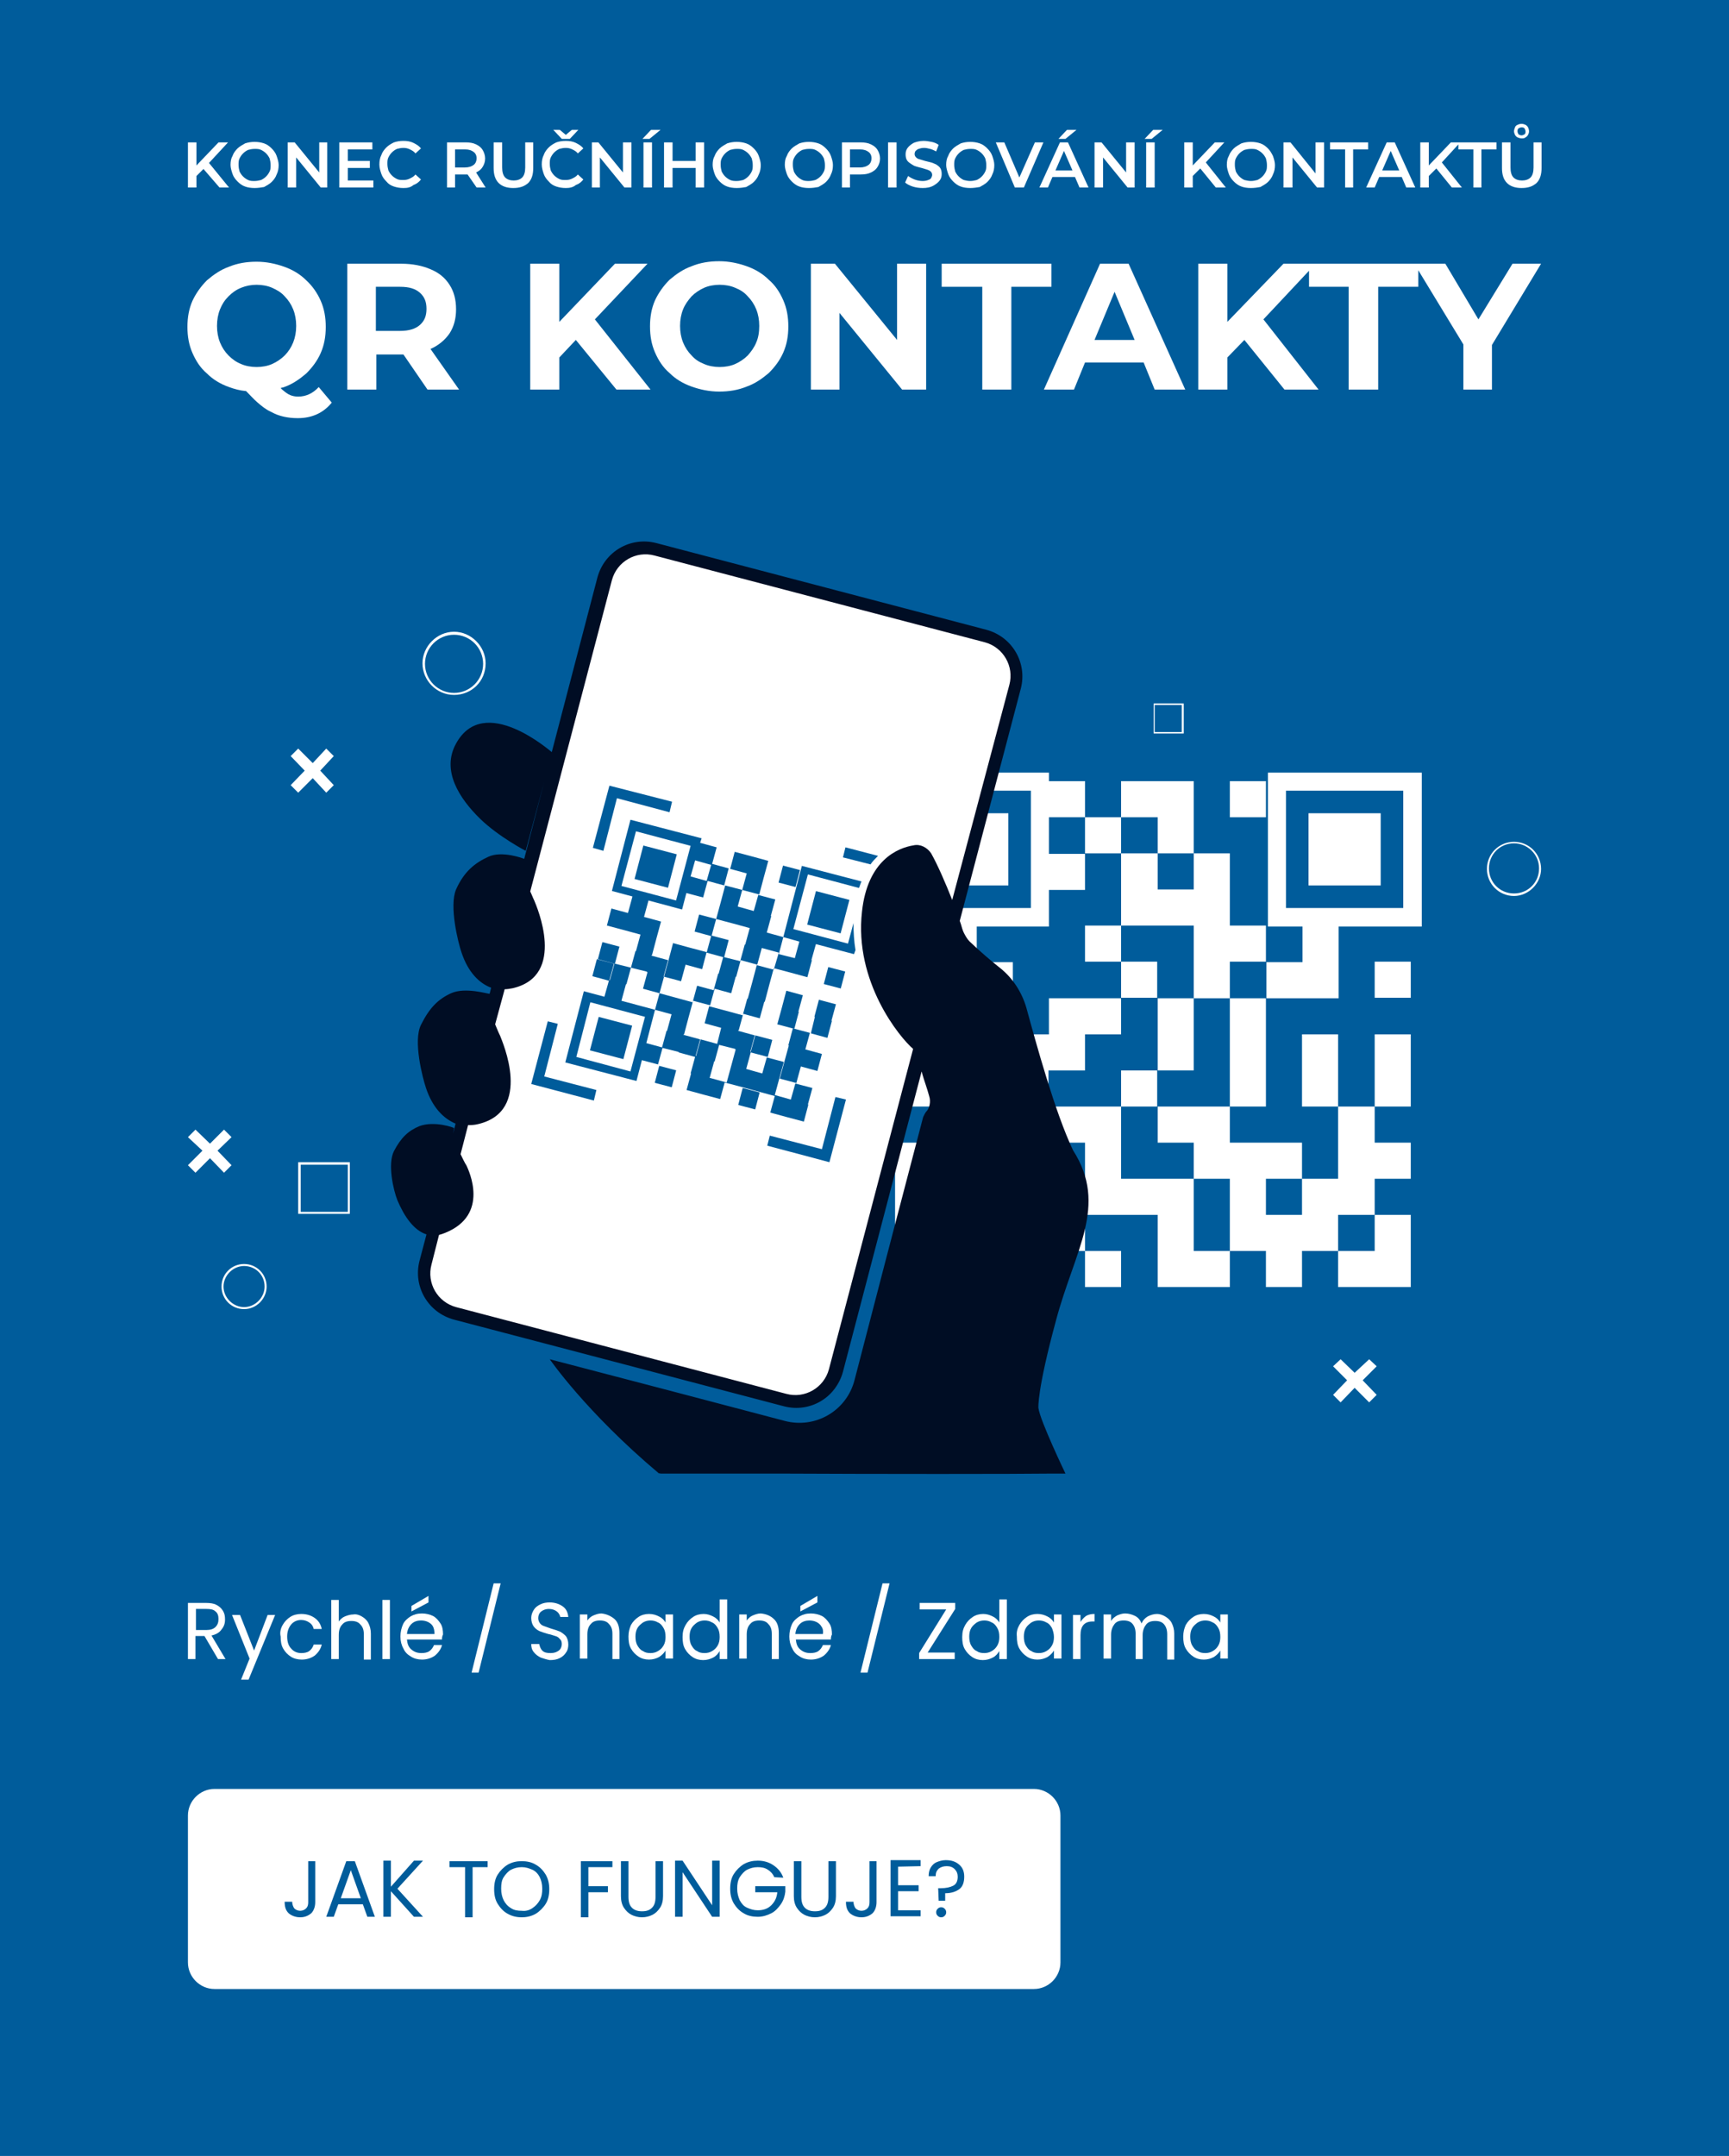 <?xml version="1.0" encoding="utf-8"?>
<!-- Generator: Adobe Illustrator 27.0.0, SVG Export Plug-In . SVG Version: 6.00 Build 0)  -->
<svg version="1.1" id="Vrstva_1" xmlns="http://www.w3.org/2000/svg" xmlns:xlink="http://www.w3.org/1999/xlink" x="0px" y="0px"
	 viewBox="0 0 345 430" style="enable-background:new 0 0 345 430;" xml:space="preserve">
<style type="text/css">
	.st0{fill:#005C9B;}
	.st1{fill:#FFFFFF;}
	.st2{fill:#020203;}
	.st3{fill:#000D24;}
</style>
<g id="Vrstva_1_00000019666138783212353080000003642215036613280154_">
</g>
<rect class="st0" width="345" height="430"/>
<g>
	<path class="st1" d="M59.5,79.1c-0.6,0-1.1-0.1-1.6-0.3c-0.5-0.2-1-0.6-1.6-1.1c-0.1-0.1-0.2-0.2-0.3-0.3c0.2-0.1,0.5-0.1,0.7-0.2
		c1.7-0.6,3.1-1.6,4.4-2.7c1.2-1.2,2.2-2.5,2.9-4.1c0.7-1.6,1-3.3,1-5.2c0-1.9-0.3-3.6-1-5.2c-0.7-1.6-1.7-3-2.9-4.1
		c-1.2-1.2-2.7-2.1-4.4-2.7c-1.7-0.6-3.5-1-5.5-1s-3.8,0.3-5.5,1c-1.7,0.6-3.1,1.6-4.4,2.7c-1.2,1.2-2.2,2.6-2.9,4.1
		c-0.7,1.6-1,3.3-1,5.2s0.3,3.6,1,5.2s1.6,3,2.9,4.1c1.2,1.2,2.7,2.1,4.4,2.7c1.1,0.4,2.2,0.7,3.4,0.8c0.8,0.8,1.5,1.6,2.2,2.2
		c0.9,0.8,1.8,1.5,2.7,1.9c0.9,0.5,1.7,0.8,2.6,1c0.9,0.2,1.8,0.3,2.8,0.3c2.8,0,5.1-1,6.8-3.1l-2.6-3.1
		C62.4,78.5,61,79.1,59.5,79.1z M45.6,70.9c-0.7-0.7-1.3-1.6-1.7-2.6s-0.6-2.1-0.6-3.3c0-1.2,0.2-2.3,0.6-3.3c0.4-1,0.9-1.8,1.7-2.6
		c0.7-0.7,1.5-1.3,2.5-1.7s2-0.6,3.1-0.6s2.2,0.2,3.1,0.6s1.8,0.9,2.5,1.7c0.7,0.7,1.3,1.6,1.7,2.6s0.6,2.1,0.6,3.3
		c0,1.2-0.2,2.3-0.6,3.3c-0.4,1-1,1.9-1.7,2.6s-1.6,1.3-2.5,1.7c-0.9,0.4-2,0.6-3.1,0.6S49,73,48.1,72.6
		C47.1,72.2,46.3,71.6,45.6,70.9z"/>
	<path class="st1" d="M85.9,69.6c1.6-0.7,2.9-1.8,3.8-3.1c0.9-1.4,1.3-3,1.3-4.8c0-1.9-0.4-3.5-1.3-4.9s-2.1-2.4-3.8-3.1
		c-1.6-0.7-3.6-1.1-5.8-1.1H69.3v25.1h5.8v-7h5.1c0.1,0,0.2,0,0.3,0l4.8,7h6.3L85.9,69.6L85.9,69.6z M83.8,58.4
		c0.9,0.8,1.3,1.8,1.3,3.2s-0.4,2.4-1.3,3.2s-2.2,1.2-4,1.2H75v-8.8h4.8C81.7,57.2,82.9,57.6,83.8,58.4z"/>
	<polygon class="st1" points="129.2,52.6 122.7,52.6 111.6,64.2 111.6,52.6 105.8,52.6 105.8,77.7 111.6,77.7 111.6,71.3 
		114.9,67.8 123,77.7 129.8,77.7 118.7,63.7 	"/>
	<path class="st1" d="M153.4,55.8c-1.2-1.2-2.7-2.1-4.4-2.7s-3.5-1-5.5-1s-3.8,0.3-5.5,1c-1.7,0.6-3.1,1.6-4.4,2.7
		c-1.2,1.2-2.2,2.6-2.9,4.1c-0.7,1.6-1,3.3-1,5.2s0.3,3.6,1,5.2s1.6,3,2.9,4.1c1.2,1.2,2.7,2.1,4.4,2.7s3.5,1,5.5,1s3.8-0.3,5.5-1
		c1.7-0.6,3.1-1.6,4.4-2.7c1.2-1.2,2.2-2.5,2.9-4.1s1-3.3,1-5.2c0-1.9-0.3-3.6-1-5.2C155.6,58.3,154.7,56.9,153.4,55.8z M150.9,68.3
		c-0.4,1-1,1.8-1.7,2.6c-0.7,0.7-1.6,1.3-2.5,1.7c-0.9,0.4-2,0.6-3.1,0.6s-2.2-0.2-3.1-0.6c-1-0.4-1.8-0.9-2.5-1.7
		c-0.7-0.7-1.3-1.6-1.7-2.6s-0.6-2.1-0.6-3.3c0-1.2,0.2-2.3,0.6-3.3c0.4-1,1-1.8,1.7-2.6c0.7-0.7,1.6-1.3,2.5-1.7s2-0.6,3.1-0.6
		s2.2,0.2,3.1,0.6c1,0.4,1.8,0.9,2.5,1.7c0.7,0.7,1.3,1.6,1.7,2.6s0.6,2.1,0.6,3.3C151.5,66.3,151.3,67.4,150.9,68.3z"/>
	<polygon class="st1" points="179,67.8 166.6,52.6 161.8,52.6 161.8,77.7 167.5,77.7 167.5,62.4 180,77.7 184.8,77.7 184.8,52.6 
		179,52.6 	"/>
	<polygon class="st1" points="209.8,52.6 187.9,52.6 187.9,57.2 196,57.2 196,77.7 201.8,77.7 201.8,57.2 209.8,57.2 	"/>
	<path class="st1" d="M219.5,52.6l-11.2,25.1h6l2.2-5.4h11.7l2.2,5.4h6.1l-11.3-25.1H219.5z M218.4,67.8l4-9.6l4,9.6H218.4z"/>
	<polygon class="st1" points="307.5,52.6 301.8,52.6 295,63.7 288.4,52.6 283,52.6 282.2,52.6 262.5,52.6 261.2,52.6 256.1,52.6 
		244.9,64.2 244.9,52.6 239.1,52.6 239.1,77.7 244.9,77.7 244.9,71.3 248.3,67.8 256.3,77.7 263.1,77.7 252.1,63.7 261.2,54 
		261.2,57.2 269.1,57.2 269.1,77.7 275,77.7 275,57.2 283,57.2 283,53.9 292,68.7 292,77.7 297.7,77.7 297.7,68.8 	"/>
</g>
<g>
	<path class="st1" d="M206.3,396.7H42.8c-2.9,0-5.3-2.4-5.3-5.3v-29.3c0-2.9,2.4-5.3,5.3-5.3h163.5c2.9,0,5.3,2.4,5.3,5.3v29.3
		C211.6,394.3,209.2,396.7,206.3,396.7z"/>
	<g>
		<g>
			<path class="st0" d="M62.9,371.2v8.2c0,0.9-0.3,1.7-0.8,2.2c-0.6,0.5-1.3,0.8-2.2,0.8s-1.7-0.3-2.3-0.8c-0.6-0.6-0.8-1.3-0.8-2.3
				h1.5c0,0.5,0.2,1,0.4,1.3c0.3,0.3,0.7,0.5,1.2,0.5s0.9-0.2,1.2-0.5s0.4-0.7,0.4-1.2v-8.2H62.9z"/>
			<path class="st0" d="M72.4,379.8h-4.9l-0.9,2.5h-1.5l4-11.1h1.7l4,11.1h-1.5L72.4,379.8z M72,378.6l-2-5.6l-2,5.6H72z"/>
			<path class="st0" d="M82.6,382.3l-4.6-5.1v5.1h-1.5v-11.2H78v5.2l4.6-5.2h1.8l-5.1,5.6l5.1,5.6H82.6L82.6,382.3z"/>
			<path class="st0" d="M97.3,371.2v1.2h-3v10h-1.5v-10h-3.1v-1.2H97.3z"/>
			<path class="st0" d="M101.3,381.7c-0.9-0.5-1.5-1.2-2-2s-0.7-1.8-0.7-2.9s0.2-2.1,0.7-2.9s1.2-1.5,2-2c0.9-0.5,1.8-0.7,2.8-0.7
				s2,0.2,2.8,0.7c0.9,0.5,1.5,1.2,2,2c0.5,0.9,0.7,1.8,0.7,2.9s-0.2,2.1-0.7,2.9s-1.2,1.5-2,2c-0.9,0.5-1.8,0.7-2.8,0.7
				S102.2,382.2,101.3,381.7z M106.2,380.6c0.6-0.4,1.1-0.9,1.5-1.6s0.5-1.5,0.5-2.3c0-0.9-0.2-1.7-0.5-2.3s-0.8-1.2-1.5-1.5
				s-1.3-0.5-2.1-0.5c-0.8,0-1.5,0.2-2.1,0.5s-1.1,0.9-1.5,1.5s-0.5,1.4-0.5,2.3s0.2,1.7,0.5,2.3s0.8,1.2,1.5,1.6
				c0.6,0.4,1.3,0.5,2.1,0.5C104.9,381.2,105.6,381,106.2,380.6z"/>
			<path class="st0" d="M122.2,371.2v1.2h-4.8v3.8h3.9v1.2h-3.9v5h-1.5v-11.2H122.2z"/>
			<path class="st0" d="M125.4,371.2v7.1c0,1,0.2,1.7,0.7,2.2s1.2,0.7,2,0.7c0.9,0,1.5-0.2,2-0.7s0.7-1.2,0.7-2.2v-7.1h1.5v7
				c0,0.9-0.2,1.7-0.6,2.3c-0.4,0.6-0.9,1.1-1.5,1.4s-1.3,0.5-2.1,0.5s-1.5-0.2-2.1-0.5s-1.1-0.8-1.5-1.4s-0.6-1.4-0.6-2.3v-7H125.4
				z"/>
			<path class="st0" d="M143.6,382.3h-1.5l-5.9-8.9v8.9h-1.5v-11.2h1.5l5.9,8.9v-8.9h1.5V382.3z"/>
			<path class="st0" d="M154.5,374.4c-0.3-0.7-0.8-1.2-1.3-1.5c-0.6-0.4-1.3-0.5-2-0.5c-0.8,0-1.5,0.2-2.1,0.5s-1.1,0.9-1.5,1.5
				c-0.4,0.7-0.5,1.4-0.5,2.3s0.2,1.6,0.5,2.3c0.4,0.7,0.8,1.2,1.5,1.5s1.3,0.5,2.1,0.5c1.1,0,2-0.3,2.7-1s1.1-1.5,1.2-2.6h-4.4
				v-1.2h6v1.1c-0.1,0.9-0.4,1.8-0.9,2.5s-1.1,1.4-1.9,1.8c-0.8,0.4-1.7,0.7-2.7,0.7s-2-0.2-2.8-0.7c-0.9-0.5-1.5-1.2-2-2
				c-0.5-0.9-0.7-1.8-0.7-2.9s0.2-2.1,0.7-2.9s1.2-1.5,2-2c0.9-0.5,1.8-0.7,2.8-0.7c1.2,0,2.2,0.3,3.1,0.9c0.9,0.6,1.6,1.4,2,2.5
				L154.5,374.4L154.5,374.4L154.5,374.4z"/>
			<path class="st0" d="M159.9,371.2v7.1c0,1,0.2,1.7,0.7,2.2s1.2,0.7,2,0.7c0.9,0,1.5-0.2,2-0.7s0.7-1.2,0.7-2.2v-7.1h1.5v7
				c0,0.9-0.2,1.7-0.6,2.3c-0.4,0.6-0.9,1.1-1.5,1.4s-1.3,0.5-2.1,0.5s-1.5-0.2-2.1-0.5s-1.1-0.8-1.5-1.4s-0.6-1.4-0.6-2.3v-7H159.9
				z"/>
			<path class="st0" d="M174.9,371.2v8.2c0,0.9-0.3,1.7-0.8,2.2c-0.6,0.5-1.3,0.8-2.2,0.8s-1.7-0.3-2.3-0.8
				c-0.6-0.6-0.8-1.3-0.8-2.3h1.5c0,0.5,0.2,1,0.4,1.3c0.3,0.3,0.7,0.5,1.2,0.5s0.9-0.2,1.2-0.5s0.4-0.7,0.4-1.2v-8.2H174.9z"/>
			<path class="st0" d="M179.2,372.3v3.7h4.1v1.2h-4.1v3.8h4.5v1.2h-6V371h6v1.2L179.2,372.3L179.2,372.3z"/>
			<path class="st0" d="M191.4,371.9c0.7,0.6,1,1.4,1,2.4c0,1.1-0.3,2-1,2.5s-1.6,0.8-2.8,0.8v1.5h-1.3l-0.1-2.5h0.5
				c1.1,0,1.9-0.2,2.5-0.5s0.9-0.9,0.9-1.8c0-0.6-0.2-1.1-0.6-1.5c-0.4-0.4-0.9-0.6-1.6-0.6c-0.7,0-1.2,0.2-1.6,0.5
				c-0.4,0.4-0.6,0.8-0.6,1.5h-1.4c0-0.6,0.1-1.2,0.4-1.7s0.7-0.9,1.2-1.1s1.1-0.4,1.8-0.4C189.9,371,190.7,371.3,191.4,371.9z
				 M187.1,382.1c-0.2-0.2-0.3-0.4-0.3-0.7c0-0.3,0.1-0.5,0.3-0.7s0.4-0.3,0.7-0.3s0.5,0.1,0.7,0.3c0.2,0.2,0.3,0.4,0.3,0.7
				c0,0.3-0.1,0.5-0.3,0.7s-0.4,0.3-0.7,0.3S187.3,382.3,187.1,382.1z"/>
		</g>
	</g>
</g>
<g>
	<path class="st1" d="M44.2,325c0.5-0.6,0.7-1.2,0.7-2c0-0.7-0.1-1.2-0.4-1.7c-0.3-0.5-0.7-0.9-1.3-1.2c-0.5-0.3-1.3-0.4-2.1-0.4
		h-3.6v11.2H39v-4.6h1.8l2.7,4.6H45l-2.8-4.7C43.1,326,43.8,325.6,44.2,325z M39.1,325.1v-4.2h2.1c0.8,0,1.4,0.1,1.8,0.5
		c0.4,0.3,0.6,0.8,0.6,1.5s-0.2,1.2-0.6,1.6c-0.4,0.4-1,0.6-1.8,0.6H39.1z"/>
	<polygon class="st1" points="50.7,329.2 47.9,322.1 46.3,322.1 49.8,330.8 48.1,335 49.6,335 54.9,322.1 53.4,322.1 	"/>
	<path class="st1" d="M60.1,323.1c0.6,0,1.2,0.2,1.6,0.5c0.5,0.3,0.8,0.8,0.9,1.3h1.6c-0.2-1-0.7-1.7-1.4-2.2s-1.6-0.8-2.7-0.8
		c-0.8,0-1.6,0.2-2.2,0.6c-0.6,0.4-1.1,0.9-1.5,1.6s-0.6,1.5-0.4,2.3c0,0.9,0.1,1.7,0.5,2.4s0.9,1.2,1.5,1.6s1.4,0.6,2.2,0.6
		c1,0,1.9-0.3,2.6-0.8c0.7-0.6,1.2-1.3,1.4-2.2h-1.6c-0.2,0.6-0.5,1-0.9,1.3s-1,0.4-1.6,0.4c-0.8,0-1.5-0.3-2-0.9
		c-0.5-0.5-0.8-1.3-0.8-2.4c0-1,0.3-1.8,0.8-2.4C58.6,323.4,59.3,323.1,60.1,323.1z"/>
	<path class="st1" d="M72.2,322.4c-0.5-0.3-1.1-0.5-1.7-0.4c-0.6,0-1.2,0.2-1.7,0.4s-0.9,0.6-1.2,1v-4.3h-1.5v11.8h1.5v-4.8
		c0-0.9,0.2-1.6,0.7-2.1c0.4-0.5,1-0.7,1.8-0.7s1.4,0.2,1.8,0.7c0.5,0.5,0.7,1.1,0.7,2v5H74v-5.2c0-0.8-0.2-1.5-0.5-2.1
		C73.2,323.1,72.7,322.7,72.2,322.4z"/>
	<rect x="76.3" y="319.1" class="st1" width="1.5" height="11.8"/>
	<path class="st1" d="M86.4,322.3c-0.6-0.3-1.4-0.5-2.2-0.5c-0.9,0-1.6,0.2-2.3,0.6c-0.6,0.4-1.2,0.9-1.5,1.6s-0.5,1.5-0.5,2.4
		s0.2,1.7,0.6,2.4c0.3,0.7,0.8,1.2,1.5,1.6c0.6,0.4,1.4,0.6,2.2,0.6c1,0,1.9-0.3,2.6-0.8c0.7-0.6,1.2-1.3,1.4-2.1h-1.6
		c-0.2,0.5-0.5,0.9-0.9,1.2c-0.4,0.3-1,0.4-1.6,0.4c-0.8,0-1.4-0.2-2-0.7s-0.8-1.1-0.9-2h7c0-0.3,0-0.6,0.2-1c0-0.8-0.1-1.6-0.5-2.2
		S87,322.6,86.4,322.3z M81.2,325.9c0.1-0.9,0.4-1.5,0.9-2s1.2-0.7,1.9-0.7c0.5,0,1,0.1,1.4,0.3c0.4,0.2,0.8,0.5,1,0.9
		s0.3,0.9,0.3,1.5C86.7,325.9,81.2,325.9,81.2,325.9z"/>
	<polygon class="st1" points="85.5,318.3 82.1,320.3 82.1,321.4 85.5,319.6 	"/>
	<polygon class="st1" points="94.1,333.6 95.5,333.6 99.9,315.8 98.5,315.8 	"/>
	<path class="st1" d="M108,321.4c0.4-0.3,0.9-0.5,1.5-0.5c0.7,0,1.2,0.2,1.6,0.5s0.6,0.7,0.7,1.1h1.6c-0.1-0.9-0.4-1.6-1.1-2.1
		s-1.6-0.8-2.6-0.8c-0.7,0-1.3,0.1-1.9,0.4s-1,0.6-1.3,1.1s-0.5,1-0.5,1.6c0,0.7,0.2,1.3,0.5,1.7s0.7,0.7,1.1,0.9
		c0.5,0.2,1.1,0.4,1.8,0.6c0.6,0.1,1,0.3,1.4,0.4s0.7,0.3,0.9,0.6c0.3,0.2,0.4,0.6,0.4,1c0,0.5-0.2,1-0.6,1.3s-0.9,0.5-1.6,0.5
		c-0.8,0-1.3-0.1-1.7-0.5c-0.3-0.3-0.5-0.8-0.6-1.3H106c0,0.6,0.1,1.1,0.5,1.6s0.8,0.8,1.4,1.1c0.6,0.2,1.2,0.4,1.8,0.5
		c0.8,0,1.4-0.1,2-0.4s1-0.7,1.3-1.2c0.3-0.4,0.4-1,0.4-1.5c0-0.7-0.2-1.3-0.5-1.7c-0.4-0.4-0.8-0.7-1.2-0.9
		c-0.5-0.2-1.1-0.4-1.8-0.6c-0.6-0.2-1.1-0.4-1.4-0.5s-0.6-0.3-0.8-0.6s-0.3-0.6-0.3-1C107.4,322.2,107.6,321.7,108,321.4z"/>
	<path class="st1" d="M120,321.8c-0.6,0-1.1,0.2-1.6,0.4c-0.5,0.2-0.9,0.6-1.2,1V322h-1.5v8.8h1.5V326c0-0.9,0.2-1.6,0.7-2.1
		c0.4-0.5,1-0.7,1.8-0.7s1.4,0.2,1.8,0.7c0.5,0.5,0.7,1.1,0.7,2v5h1.4v-5.2c0-1.2-0.3-2.2-1-2.8S121,321.9,120,321.8z"/>
	<path class="st1" d="M132.8,323.6c-0.3-0.5-0.7-0.9-1.3-1.2c-0.6-0.3-1.2-0.5-2-0.5s-1.5,0.2-2.1,0.6s-1.1,0.9-1.5,1.6
		c-0.3,0.7-0.5,1.4-0.5,2.3s0.1,1.7,0.5,2.4c0.4,0.7,0.9,1.2,1.5,1.6s1.3,0.6,2.1,0.6s1.4-0.2,2-0.5c0.6-0.4,1-0.8,1.3-1.3v1.6h1.5
		V322h-1.5V323.6z M132.4,328.2c-0.3,0.5-0.6,0.8-1.1,1.1c-0.5,0.3-1,0.4-1.5,0.4c-0.6,0-1.1-0.1-1.5-0.4c-0.5-0.2-0.8-0.6-1.1-1.1
		c-0.3-0.5-0.4-1.1-0.4-1.8c0-0.6,0.1-1.2,0.4-1.7s0.7-0.8,1.1-1.1c0.5-0.3,1-0.4,1.5-0.4s1,0.1,1.5,0.4c0.5,0.2,0.8,0.6,1.1,1.1
		s0.4,1.1,0.4,1.8C132.8,327.1,132.7,327.7,132.4,328.2z"/>
	<path class="st1" d="M143.6,323.6c-0.3-0.5-0.7-0.9-1.3-1.2c-0.6-0.3-1.2-0.5-1.9-0.5c-0.8,0-1.5,0.2-2.1,0.6s-1.1,0.9-1.5,1.6
		s-0.6,1.4-0.6,2.4c0,0.9,0.1,1.7,0.5,2.4c0.4,0.7,0.9,1.2,1.5,1.6s1.3,0.6,2.1,0.6s1.4-0.2,2-0.5s1-0.8,1.3-1.3v1.6h1.5V319h-1.5
		V323.6z M143.2,328.2c-0.3,0.5-0.6,0.8-1.1,1.1c-0.5,0.3-1,0.4-1.5,0.4c-0.6,0-1.1-0.1-1.5-0.4c-0.5-0.2-0.8-0.6-1.1-1.1
		s-0.4-1.1-0.4-1.8c0-0.6,0.1-1.2,0.4-1.7c0.3-0.5,0.7-0.8,1.1-1.1c0.5-0.3,1-0.4,1.5-0.4s1,0.1,1.5,0.4c0.5,0.2,0.8,0.6,1.1,1.1
		s0.4,1.1,0.4,1.8C143.6,327.1,143.5,327.7,143.2,328.2z"/>
	<path class="st1" d="M151.8,321.8c-0.6,0-1.1,0.2-1.6,0.4c-0.5,0.2-0.9,0.6-1.2,1V322h-1.5v8.8h1.5V326c0-0.9,0.2-1.6,0.7-2.1
		c0.4-0.5,1-0.7,1.8-0.7s1.4,0.2,1.8,0.7c0.5,0.5,0.7,1.1,0.7,2v5h1.4v-5.2c0-1.2-0.3-2.2-1-2.8
		C153.8,322.3,152.9,321.9,151.8,321.8z"/>
	<polygon class="st1" points="163.1,318.3 159.7,320.3 159.7,321.4 163.1,319.6 	"/>
	<path class="st1" d="M164,322.3c-0.6-0.3-1.4-0.5-2.2-0.5c-0.9,0-1.6,0.2-2.3,0.6c-0.6,0.4-1.2,0.9-1.5,1.6s-0.5,1.5-0.5,2.4
		s0.2,1.7,0.6,2.4c0.3,0.7,0.8,1.2,1.5,1.6c0.6,0.4,1.4,0.6,2.2,0.6c1,0,1.9-0.3,2.6-0.8c0.7-0.6,1.2-1.3,1.4-2.1h-1.6
		c-0.2,0.5-0.5,0.9-0.9,1.2s-1,0.4-1.6,0.4c-0.8,0-1.4-0.2-2-0.7s-0.8-1.1-0.9-2h7c0-0.3,0-0.6,0.2-1c0-0.8-0.1-1.6-0.5-2.2
		C165.1,323.2,164.6,322.6,164,322.3z M164.2,325.9h-5.5c0.1-0.9,0.4-1.5,0.9-2s1.2-0.7,1.9-0.7c0.5,0,1,0.1,1.4,0.3
		c0.4,0.2,0.8,0.5,1,0.9C164.2,324.8,164.3,325.3,164.2,325.9z"/>
	<polygon class="st1" points="171.7,333.6 173.1,333.6 177.5,315.8 176.1,315.8 	"/>
	<polygon class="st1" points="183.5,321 188.8,321 183.4,329.7 183.4,330.9 190.5,330.9 190.5,329.6 185.1,329.6 190.6,320.9 
		190.6,319.7 183.5,319.7 	"/>
	<path class="st1" d="M199.4,323.6c-0.3-0.5-0.7-0.9-1.3-1.2s-1.2-0.5-1.9-0.5c-0.8,0-1.5,0.2-2.1,0.6s-1.1,0.9-1.5,1.6
		s-0.6,1.4-0.6,2.4c0,0.9,0.1,1.7,0.5,2.4c0.4,0.7,0.9,1.2,1.5,1.6s1.3,0.6,2.1,0.6s1.4-0.2,2-0.5s1-0.8,1.3-1.3v1.6h1.5V319h-1.5
		V323.6z M199,328.2c-0.3,0.5-0.6,0.8-1.1,1.1c-0.5,0.3-1,0.4-1.5,0.4c-0.6,0-1.1-0.1-1.5-0.4c-0.5-0.2-0.8-0.6-1.1-1.1
		s-0.4-1.1-0.4-1.8c0-0.6,0.1-1.2,0.4-1.7c0.3-0.5,0.7-0.8,1.1-1.1c0.5-0.3,1-0.4,1.5-0.4s1,0.1,1.5,0.4c0.5,0.2,0.8,0.6,1.1,1.1
		s0.4,1.1,0.4,1.8C199.4,327.1,199.3,327.7,199,328.2z"/>
	<path class="st1" d="M210.3,323.6c-0.3-0.5-0.7-0.9-1.3-1.2c-0.6-0.3-1.2-0.5-2-0.5s-1.5,0.2-2.1,0.6s-1.1,0.9-1.5,1.6
		s-0.6,1.4-0.5,2.3c0,0.9,0.1,1.7,0.5,2.4s0.9,1.2,1.5,1.6s1.3,0.6,2.1,0.6s1.4-0.2,2-0.5c0.6-0.4,1-0.8,1.3-1.3v1.6h1.5V322h-1.5
		V323.6z M209.9,328.2c-0.3,0.5-0.6,0.8-1.1,1.1c-0.5,0.3-1,0.4-1.5,0.4c-0.6,0-1.1-0.1-1.5-0.4c-0.5-0.2-0.8-0.6-1.1-1.1
		s-0.4-1.1-0.4-1.8c0-0.6,0.1-1.2,0.4-1.7s0.7-0.8,1.1-1.1c0.5-0.3,1-0.4,1.5-0.4s1,0.1,1.5,0.4c0.5,0.2,0.8,0.6,1.1,1.1
		c0.2,0.5,0.4,1.1,0.4,1.8C210.3,327.1,210.2,327.7,209.9,328.2z"/>
	<path class="st1" d="M215.6,323.5v-1.4h-1.5v8.8h1.5v-4.8c0-1.8,0.8-2.7,2.4-2.7h0.4v-1.5c-0.6,0-1.2,0.1-1.7,0.4
		C216.3,322.6,215.9,323,215.6,323.5z"/>
	<path class="st1" d="M232.5,322.4c-0.5-0.3-1.1-0.5-1.6-0.5c-0.7,0-1.3,0.2-1.9,0.5c-0.5,0.3-1,0.8-1.2,1.4
		c-0.3-0.7-0.7-1.2-1.3-1.5s-1.3-0.5-2-0.5c-0.6,0-1.1,0.2-1.6,0.4c-0.5,0.3-0.9,0.6-1.2,1.1V322h-1.5v8.8h1.5V326
		c0-0.9,0.3-1.6,0.7-2.1s1-0.7,1.8-0.7s1.4,0.2,1.8,0.7c0.4,0.5,0.6,1.1,0.6,2v5h1.4v-4.8c0-0.9,0.3-1.6,0.7-2.1s1-0.7,1.8-0.7
		s1.4,0.2,1.8,0.7s0.6,1.1,0.6,2v5h1.4v-5.2c0-0.8-0.2-1.5-0.5-2.1S233,322.7,232.5,322.4z"/>
	<path class="st1" d="M243.5,322v1.6c-0.3-0.5-0.7-0.9-1.3-1.2c-0.6-0.3-1.2-0.5-2-0.5s-1.5,0.2-2.1,0.6s-1.1,0.9-1.5,1.6
		c-0.3,0.7-0.5,1.4-0.5,2.3s0.1,1.7,0.5,2.4s0.9,1.2,1.5,1.6s1.3,0.6,2.1,0.6s1.4-0.2,2-0.5c0.6-0.4,1-0.8,1.3-1.3v1.6h1.5V322
		H243.5z M243.1,328.2c-0.3,0.5-0.6,0.8-1.1,1.1c-0.5,0.3-1,0.4-1.5,0.4c-0.6,0-1.1-0.1-1.5-0.4c-0.5-0.2-0.8-0.6-1.1-1.1
		s-0.4-1.1-0.4-1.8c0-0.6,0.1-1.2,0.4-1.7s0.7-0.8,1.1-1.1c0.5-0.3,1-0.4,1.5-0.4s1,0.1,1.5,0.4c0.5,0.2,0.8,0.6,1.1,1.1
		s0.4,1.1,0.4,1.8C243.5,327.1,243.4,327.7,243.1,328.2z"/>
</g>
<g>
	<polygon class="st1" points="45.5,28.4 43.6,28.4 39.2,33 39.2,28.4 37.5,28.4 37.5,37.4 39.2,37.4 39.2,35.1 40.6,33.7 43.8,37.4 
		45.7,37.4 41.7,32.5 	"/>
	<path class="st1" d="M54.2,29.6c-0.4-0.4-0.9-0.8-1.5-1s-1.2-0.3-1.9-0.3s-1.3,0.1-1.9,0.3c-0.5,0.3-1.1,0.6-1.5,1s-0.8,0.9-1,1.5
		c-0.3,0.5-0.4,1.1-0.4,1.8c0,0.6,0.2,1.2,0.4,1.8s0.6,1.1,1,1.5s0.9,0.8,1.5,1c0.5,0.2,1.2,0.3,1.9,0.3s1.3-0.1,1.9-0.2
		c0.5-0.3,1.1-0.6,1.5-1s0.8-0.9,1-1.5c0.3-0.6,0.4-1.2,0.4-1.9c0-0.6-0.2-1.2-0.4-1.8S54.6,30,54.2,29.6z M53.8,34.2
		c-0.2,0.4-0.4,0.7-0.7,1s-0.6,0.5-1,0.7c-0.4,0.1-0.8,0.2-1.3,0.2s-0.9,0-1.3-0.2c-0.4-0.2-0.7-0.4-1-0.7s-0.5-0.6-0.7-1
		c-0.1-0.4-0.2-0.8-0.2-1.3s0-0.9,0.2-1.3c0.2-0.4,0.4-0.7,0.7-1s0.6-0.5,1-0.7c0.4-0.1,0.8-0.2,1.3-0.2s0.9,0,1.3,0.2
		c0.4,0.2,0.7,0.4,1,0.7c0.3,0.3,0.5,0.6,0.7,1c0.1,0.4,0.2,0.8,0.2,1.3S54,33.8,53.8,34.2z"/>
	<polygon class="st1" points="63.7,34.4 58.8,28.4 57.4,28.4 57.4,37.4 59.1,37.4 59.1,31.4 64,37.4 65.3,37.4 65.3,28.4 63.7,28.4 
			"/>
	<path class="st1" d="M69.4,33.5h4.4v-1.4h-4.4c0-1.1,0-2.3,0-2.3h4.9v-1.4h-6.6v9h6.8V36h-5.1C69.4,36,69.4,34.7,69.4,33.5z"/>
	<path class="st1" d="M78.2,30.4c0.3-0.3,0.6-0.5,1-0.7c0.4-0.1,0.8-0.2,1.3-0.2s0.9,0.1,1.3,0.3c0.4,0.2,0.8,0.4,1.1,0.8l1.1-1
		c-0.4-0.5-0.9-0.8-1.5-1.1c-0.6-0.3-1.3-0.4-2-0.4s-1.3,0.1-1.9,0.3c-0.6,0.3-1.1,0.6-1.5,1s-0.8,0.9-1,1.5
		c-0.3,0.6-0.4,1.2-0.4,1.9s0.2,1.3,0.4,1.9c0.2,0.6,0.6,1.1,1,1.5c0.4,0.5,0.9,0.8,1.5,1s1.2,0.3,1.9,0.3c0.8,0,1.4-0.1,2-0.6
		c0.6-0.2,1.1-0.6,1.5-1.1l-1.1-1c-0.3,0.4-0.7,0.6-1.1,0.8s-0.8,0.3-1.3,0.3s-0.9,0-1.3-0.2s-0.7-0.4-1-0.7s-0.5-0.6-0.7-1
		c-0.1-0.4-0.2-0.8-0.2-1.3s0-0.9,0.2-1.3C77.7,31,77.9,30.7,78.2,30.4z"/>
	<path class="st1" d="M95,34.4c0.6-0.3,1-0.6,1.3-1.1s0.5-1,0.5-1.7c0-0.6-0.2-1.2-0.5-1.7s-0.7-0.8-1.3-1.1
		c-0.6-0.3-1.3-0.4-2.1-0.4h-3.7v9h1.6v-2.6h2.1c0.1,0,0.3,0,0.4,0l1.8,2.6h1.8L95,34.4C94.9,34.4,95,34.4,95,34.4z M94.5,30.3
		c0.4,0.3,0.6,0.7,0.6,1.3c0,0.5-0.2,1-0.6,1.3s-1,0.5-1.7,0.5h-2v-3.6h2C93.6,29.8,94.1,30,94.5,30.3z"/>
	<path class="st1" d="M104.8,33.4c0,0.9-0.2,1.6-0.6,2s-1,0.6-1.7,0.6s-1.3-0.2-1.7-0.6c-0.4-0.4-0.6-1.1-0.6-2v-5h-1.7v5.1
		c0,1.3,0.3,2.3,1,3s1.7,1,2.9,1c1.3,0,2.2-0.3,3-1c0.7-0.7,1-1.7,1-3v-5.1h-1.6L104.8,33.4L104.8,33.4z"/>
	<path class="st1" d="M110.6,30.4c0.3-0.3,0.6-0.5,1-0.7c0.4-0.1,0.8-0.2,1.3-0.2s0.9,0.1,1.3,0.3c0.4,0.2,0.8,0.4,1.1,0.8l1.1-1
		c-0.4-0.5-0.9-0.8-1.5-1.1c-0.6-0.3-1.3-0.4-2-0.4s-1.3,0.1-1.9,0.3c-0.6,0.3-1.1,0.6-1.5,1s-0.8,0.9-1,1.5
		c-0.3,0.6-0.4,1.2-0.4,1.9s0.2,1.3,0.4,1.9c0.2,0.6,0.6,1.1,1,1.5c0.4,0.5,0.9,0.8,1.5,1s1.2,0.3,1.9,0.3s1.4-0.1,2-0.6
		c0.6-0.2,1.1-0.6,1.5-1.1l-1.1-1c-0.3,0.4-0.7,0.6-1.1,0.8s-0.8,0.3-1.3,0.3s-0.9,0-1.3-0.2s-0.7-0.4-1-0.7s-0.5-0.6-0.7-1
		c-0.1-0.4-0.2-0.8-0.2-1.3s0-0.9,0.2-1.3C110.1,31,110.3,30.7,110.6,30.4z"/>
	<polygon class="st1" points="113.7,27.7 115.4,25.9 114.1,25.9 112.9,26.9 111.7,25.9 110.4,25.9 112.1,27.7 	"/>
	<polygon class="st1" points="124.3,34.4 119.4,28.4 118.1,28.4 118.1,37.4 119.7,37.4 119.7,31.4 124.6,37.4 126,37.4 126,28.4 
		124.3,28.4 	"/>
	<polygon class="st1" points="128.2,27.7 129.6,27.7 131.8,25.9 129.9,25.9 	"/>
	<rect x="128.4" y="28.4" class="st1" width="1.7" height="9"/>
	<polygon class="st1" points="138.8,32.1 134.2,32.1 134.2,28.4 132.5,28.4 132.5,37.4 134.2,37.4 134.2,33.5 138.8,33.5 
		138.8,37.4 140.5,37.4 140.5,28.4 138.8,28.4 	"/>
	<path class="st1" d="M150.4,29.6c-0.4-0.4-0.9-0.8-1.5-1s-1.2-0.3-1.9-0.3s-1.3,0.1-1.9,0.3c-0.5,0.3-1.1,0.6-1.5,1s-0.8,0.9-1,1.5
		c-0.3,0.5-0.4,1.1-0.4,1.8c0,0.6,0.2,1.2,0.4,1.8s0.6,1.1,1,1.5s0.9,0.8,1.5,1c0.5,0.2,1.2,0.3,1.9,0.3s1.4-0.1,1.9-0.2
		c0.5-0.3,1.1-0.6,1.5-1s0.8-0.9,1-1.5c0.3-0.6,0.4-1.2,0.4-1.9c0-0.6-0.2-1.2-0.4-1.8S150.8,30,150.4,29.6z M150,34.2
		c-0.2,0.4-0.4,0.7-0.7,1s-0.6,0.5-1,0.7c-0.4,0.1-0.8,0.2-1.3,0.2c-0.4,0-0.9,0-1.3-0.2c-0.4-0.2-0.7-0.4-1-0.7s-0.5-0.6-0.7-1
		c-0.1-0.4-0.2-0.8-0.2-1.3s0-0.9,0.2-1.3c0.2-0.4,0.4-0.7,0.7-1s0.6-0.5,1-0.7c0.4-0.1,0.8-0.2,1.3-0.2s0.9,0,1.3,0.2
		s0.7,0.4,1,0.7c0.3,0.3,0.5,0.6,0.7,1c0.1,0.4,0.2,0.8,0.2,1.3S150.2,33.8,150,34.2z"/>
	<path class="st1" d="M164.8,29.6c-0.4-0.4-0.9-0.8-1.5-1s-1.2-0.3-1.9-0.3s-1.3,0.1-1.9,0.3c-0.5,0.3-1.1,0.6-1.5,1s-0.8,0.9-1,1.5
		c-0.3,0.5-0.4,1.1-0.4,1.8c0,0.6,0.2,1.2,0.4,1.8s0.6,1.1,1,1.5s0.9,0.8,1.5,1c0.5,0.2,1.2,0.3,1.9,0.3s1.4-0.1,1.9-0.2
		c0.5-0.3,1.1-0.6,1.5-1s0.8-0.9,1-1.5c0.3-0.6,0.4-1.2,0.4-1.9c0-0.6-0.2-1.2-0.4-1.8S165.2,30,164.8,29.6z M164.4,34.2
		c-0.2,0.4-0.4,0.7-0.7,1s-0.6,0.5-1,0.7c-0.4,0.1-0.8,0.2-1.3,0.2c-0.4,0-0.9,0-1.3-0.2c-0.4-0.2-0.7-0.4-1-0.7s-0.5-0.6-0.7-1
		c-0.1-0.4-0.2-0.8-0.2-1.3s0-0.9,0.2-1.3c0.2-0.4,0.4-0.7,0.7-1s0.6-0.5,1-0.7c0.4-0.1,0.8-0.2,1.3-0.2s0.9,0,1.3,0.2
		s0.7,0.4,1,0.7c0.3,0.3,0.5,0.6,0.7,1c0.1,0.4,0.2,0.8,0.2,1.3S164.6,33.8,164.4,34.2z"/>
	<path class="st1" d="M173.8,28.8c-0.6-0.3-1.3-0.4-2.1-0.4H168v9h1.6v-2.6h2.1c0.8,0,1.5-0.1,2.1-0.4c0.6-0.3,1-0.6,1.3-1.1
		s0.5-1,0.5-1.7c0-0.6-0.2-1.2-0.5-1.7C174.8,29.4,174.4,29.1,173.8,28.8z M173.3,32.9c-0.4,0.3-1,0.5-1.7,0.5h-2v-3.6h2
		c0.8,0,1.3,0.2,1.7,0.5s0.6,0.7,0.6,1.3C173.9,32.1,173.7,32.6,173.3,32.9z"/>
	<rect x="177.2" y="28.4" class="st1" width="1.7" height="9"/>
	<path class="st1" d="M186.8,32.8c-0.3-0.1-0.6-0.3-1-0.4s-0.8-0.2-1.2-0.3c-0.3-0.1-0.7-0.2-1-0.3c-0.4-0.1-0.6-0.2-0.8-0.4
		c-0.2-0.2-0.3-0.4-0.3-0.7c0-0.2,0.1-0.5,0.2-0.6c0.1-0.1,0.3-0.3,0.6-0.4s0.6-0.2,1.1-0.2c0.4,0,0.8,0.1,1.2,0.2s0.8,0.3,1.2,0.5
		l0.5-1.3c-0.4-0.3-0.9-0.5-1.4-0.6s-1.1-0.2-1.6-0.2c-0.8,0-1.5,0.2-2,0.4c-0.5,0.3-0.9,0.6-1.2,1s-0.4,0.8-0.4,1.3
		s0.1,0.9,0.3,1.2s0.5,0.5,0.8,0.7c0.3,0.2,0.6,0.4,1,0.5c0.3,0.1,0.7,0.2,1.1,0.3c0.3,0.1,0.7,0.2,1,0.3s0.6,0.2,0.8,0.4
		s0.3,0.4,0.3,0.7c0,0.2-0.1,0.4-0.2,0.6c-0.1,0.2-0.3,0.3-0.6,0.4c-0.2,0.1-0.6,0.2-1.1,0.2s-1.1-0.1-1.6-0.3s-0.9-0.4-1.3-0.7
		l-0.6,1.3c0.3,0.3,0.9,0.6,1.5,0.8s1.3,0.3,2,0.3c0.8,0,1.5-0.1,2.2-0.5c0.5-0.3,0.9-0.6,1.2-1s0.4-0.8,0.4-1.3s-0.1-0.9-0.3-1.2
		C187.4,33.2,187.1,33,186.8,32.8z"/>
	<path class="st1" d="M197,29.6c-0.4-0.4-0.9-0.8-1.5-1s-1.2-0.3-1.9-0.3s-1.3,0.1-1.9,0.3c-0.5,0.3-1.1,0.6-1.5,1s-0.8,0.9-1,1.5
		c-0.3,0.5-0.4,1.1-0.4,1.8c0,0.6,0.2,1.2,0.4,1.8s0.6,1.1,1,1.5s0.9,0.8,1.5,1c0.5,0.2,1.2,0.3,1.9,0.3s1.3-0.1,1.9-0.2
		c0.5-0.3,1.1-0.6,1.5-1s0.8-0.9,1-1.5c0.3-0.6,0.4-1.2,0.4-1.9c0-0.6-0.2-1.2-0.4-1.8S197.4,30,197,29.6z M196.6,34.2
		c-0.2,0.4-0.4,0.7-0.7,1s-0.6,0.5-1,0.7c-0.4,0.1-0.8,0.2-1.3,0.2s-0.9-0.1-1.3-0.2c-0.4-0.2-0.7-0.4-1-0.7s-0.5-0.6-0.7-1
		c-0.1-0.4-0.2-0.8-0.2-1.3s0-0.9,0.2-1.3c0.2-0.4,0.4-0.7,0.7-1s0.6-0.5,1-0.7c0.4-0.1,0.8-0.2,1.3-0.2s0.9,0,1.3,0.2
		c0.4,0.2,0.7,0.4,1,0.7c0.3,0.3,0.5,0.6,0.7,1c0.1,0.4,0.2,0.8,0.2,1.3S196.8,33.8,196.6,34.2z"/>
	<polygon class="st1" points="206.5,28.4 203.4,35.4 200.4,28.4 198.7,28.4 202.5,37.4 204.3,37.4 208.2,28.4 	"/>
	<polygon class="st1" points="214.8,25.9 212.9,25.9 211.2,27.7 212.6,27.7 	"/>
	<path class="st1" d="M211.5,28.4l-4.1,9h1.7l0.9-2.1h4.5l0.9,2.1h1.8l-4.1-9C213.1,28.4,211.5,28.4,211.5,28.4z M210.6,34l1.7-3.9
		L214,34H210.6z"/>
	<polygon class="st1" points="224.7,34.4 219.8,28.4 218.4,28.4 218.4,37.4 220.1,37.4 220.1,31.4 225,37.4 226.4,37.4 226.4,28.4 
		224.7,28.4 	"/>
	<rect x="228.7" y="28.4" class="st1" width="1.7" height="9"/>
	<polygon class="st1" points="228.4,27.7 229.8,27.7 232,25.9 230.1,25.9 	"/>
	<polygon class="st1" points="244.3,28.4 242.4,28.4 238,33 238,28.4 236.3,28.4 236.3,37.4 238,37.4 238,35.1 239.5,33.6 
		242.6,37.4 244.6,37.4 240.6,32.4 	"/>
	<path class="st1" d="M253,29.6c-0.4-0.4-0.9-0.8-1.5-1s-1.2-0.3-1.9-0.3s-1.3,0.1-1.9,0.3c-0.5,0.3-1.1,0.6-1.5,1s-0.8,0.9-1,1.5
		c-0.3,0.5-0.4,1.1-0.4,1.8c0,0.6,0.2,1.2,0.4,1.8s0.6,1.1,1,1.5s0.9,0.8,1.5,1c0.5,0.2,1.2,0.3,1.9,0.3s1.4-0.1,1.9-0.2
		c0.5-0.3,1.1-0.6,1.5-1s0.8-0.9,1-1.5c0.3-0.6,0.4-1.2,0.4-1.9c0-0.6-0.2-1.2-0.4-1.8C253.7,30.5,253.4,30,253,29.6z M252.6,34.2
		c-0.2,0.4-0.4,0.7-0.7,1s-0.6,0.5-1,0.7c-0.4,0.1-0.8,0.2-1.3,0.2c-0.4,0-0.9-0.1-1.3-0.2c-0.4-0.2-0.7-0.4-1-0.7s-0.5-0.6-0.7-1
		c-0.1-0.4-0.2-0.8-0.2-1.3s0-0.9,0.2-1.3c0.2-0.4,0.4-0.7,0.7-1s0.6-0.5,1-0.7c0.4-0.1,0.8-0.2,1.3-0.2s0.9,0,1.3,0.2
		s0.7,0.4,1,0.7c0.3,0.3,0.5,0.6,0.7,1c0.1,0.4,0.2,0.8,0.2,1.3S252.8,33.8,252.6,34.2z"/>
	<polygon class="st1" points="262.5,34.6 257.5,28.4 256.1,28.4 256.1,37.4 257.9,37.4 257.9,31.4 262.8,37.4 264.2,37.4 
		264.2,28.4 262.5,28.4 	"/>
	<polygon class="st1" points="273,28.4 265.4,28.4 265.4,29.8 268.4,29.8 268.4,37.4 270,37.4 270,29.8 273,29.8 	"/>
	<path class="st1" d="M276.7,28.4l-4.1,9h1.7l0.9-2.1h4.5l0.9,2.1h1.8l-4.1-9C278.3,28.4,276.7,28.4,276.7,28.4z M275.8,34l1.7-3.9
		l1.7,3.9H275.8z"/>
	<polygon class="st1" points="291,28.4 289.5,28.4 285.1,33 285.1,28.4 283.4,28.4 283.4,37.4 285.1,37.4 285.1,35.1 286.6,33.6 
		289.7,37.4 291.7,37.4 287.7,32.4 291,28.8 291,29.8 294,29.8 294,37.4 295.6,37.4 295.6,29.8 298.6,29.8 298.6,28.4 291.4,28.4 	
		"/>
	<path class="st1" d="M306,28.4v5c0,0.9-0.2,1.6-0.6,2s-1,0.6-1.7,0.6s-1.3-0.2-1.7-0.6c-0.4-0.4-0.6-1.1-0.6-2v-5h-1.7v5.1
		c0,1.3,0.3,2.3,1,3s1.7,1,2.9,1c1.3,0,2.2-0.3,3-1c0.7-0.7,1-1.7,1-3v-5.1C307.6,28.4,306,28.4,306,28.4z"/>
	<path class="st1" d="M302.8,27.4c0.3,0.1,0.5,0.2,0.8,0.2s0.6,0,0.8-0.2c0.2-0.1,0.4-0.3,0.5-0.5s0.2-0.4,0.2-0.7
		c0-0.3-0.1-0.6-0.2-0.8c-0.1-0.2-0.3-0.4-0.5-0.5s-0.5-0.2-0.8-0.2s-0.6,0.1-0.8,0.2c-0.2,0.1-0.4,0.2-0.5,0.5s-0.2,0.5-0.2,0.8
		c0,0.2,0.1,0.5,0.2,0.7S302.6,27.3,302.8,27.4z M303,25.6c0.2-0.1,0.4-0.2,0.6-0.2s0.4,0,0.6,0.2c0.1,0.2,0.2,0.4,0.2,0.6
		c0,0.3,0,0.4-0.2,0.6c-0.2,0.1-0.4,0.2-0.6,0.2s-0.4-0.1-0.6-0.2c-0.1-0.2-0.2-0.4-0.2-0.6S302.8,25.8,303,25.6z"/>
</g>
<g>
	<rect x="245.4" y="155.8" class="st1" width="7.2" height="7.2"/>
	<rect x="216.5" y="163" class="st1" width="7.2" height="7.2"/>
	<polygon class="st1" points="231,170.2 238.2,170.2 238.2,163 238.2,155.8 231,155.8 223.7,155.8 223.7,163 231,163 	"/>
	<polygon class="st1" points="231,177.4 231,170.2 223.7,170.2 223.7,177.4 223.7,184.6 231,184.6 238.2,184.6 238.2,191.8 
		238.2,199.1 245.4,199.1 245.4,191.8 252.6,191.8 252.6,184.6 245.4,184.6 245.4,177.4 245.4,170.2 238.2,170.2 238.2,177.4 	"/>
	<rect x="216.5" y="184.6" class="st1" width="7.2" height="7.2"/>
	<rect x="223.7" y="191.8" class="st1" width="7.2" height="7.2"/>
	<rect x="274.3" y="191.8" class="st1" width="7.2" height="7.2"/>
	<polygon class="st1" points="231,206.3 231,213.5 238.2,213.5 238.2,206.3 238.2,199.1 231,199.1 	"/>
	<polygon class="st1" points="245.4,206.3 245.4,213.5 245.4,220.7 252.6,220.7 252.6,213.5 252.6,206.3 252.6,199.1 245.4,199.1 	
		"/>
	<polygon class="st1" points="187.7,206.3 180.5,206.3 180.5,213.5 180.5,220.7 187.7,220.7 187.7,227.9 194.9,227.9 194.9,220.7 
		194.9,213.5 187.7,213.5 	"/>
	<path class="st1" d="M216.5,213.5v-7.2h7.2v-7.2h-7.2h-7.2v7.2h-7.2v-7.2v-7.2h-7.2v-7.1h14.4v-7.3h7.2v-7.2h-7.2V163h7.2v-7.2
		h-7.2v-1.7h-30.7v30.7h9v7.1h-7.2v7.2h7.2h7.2v7.2v7.2h7.2v7.2h7.2v-7.2C209.3,213.5,216.5,213.5,216.5,213.5z M182.3,157.7h23.4
		v23.4h-23.4V157.7z"/>
	<polygon class="st1" points="267,206.3 259.8,206.3 259.8,213.5 259.8,220.7 267,220.7 267,213.5 	"/>
	<rect x="223.7" y="213.5" class="st1" width="7.2" height="7.2"/>
	<polygon class="st1" points="281.5,213.5 281.5,206.3 274.3,206.3 274.3,213.5 274.3,220.7 281.5,220.7 	"/>
	<polygon class="st1" points="231,220.7 231,227.9 238.2,227.9 238.2,235.1 245.4,235.1 245.4,242.3 245.4,249.5 252.6,249.5 
		252.6,256.7 259.8,256.7 259.8,249.5 267,249.5 267,242.3 274.3,242.3 274.3,235.1 281.5,235.1 281.5,227.9 274.3,227.9 
		274.3,220.7 267,220.7 267,227.9 267,235.1 259.8,235.1 259.8,242.3 252.6,242.3 252.6,235.1 259.8,235.1 259.8,227.9 252.6,227.9 
		245.4,227.9 245.4,220.7 238.2,220.7 	"/>
	<polygon class="st1" points="238.2,242.3 238.2,235.1 231,235.1 223.7,235.1 223.7,227.9 223.7,220.7 216.5,220.7 209.3,220.7 
		209.3,227.9 216.5,227.9 216.5,235.1 216.5,242.3 223.7,242.3 231,242.3 231,249.5 231,256.7 238.2,256.7 245.4,256.7 245.4,249.5 
		238.2,249.5 	"/>
	<rect x="216.5" y="249.5" class="st1" width="7.2" height="7.2"/>
	<polygon class="st1" points="267,249.5 267,256.7 274.3,256.7 281.5,256.7 281.5,249.5 281.5,242.3 274.3,242.3 274.3,249.5 	"/>
	<rect x="186.8" y="162.2" class="st1" width="14.4" height="14.4"/>
	<path class="st1" d="M209.3,227.9h-30.7v30.7h30.7v-9.1h7.2v-7.2h-7.2V227.9z M205.7,255h-23.4v-23.4h23.4V255z"/>
	<rect x="186.8" y="236" class="st1" width="14.4" height="14.4"/>
	<path class="st1" d="M253,154.1v30.7h6.9v7.1h-7.2v7.2h7.2h7.2v-7.2v-7.1h16.6v-30.7H253z M280,181.1h-23.4v-23.4H280V181.1z"/>
	<rect x="261.1" y="162.2" class="st1" width="14.4" height="14.4"/>
</g>
<path class="st2" d="M201.1,136.6c1-3.7-1.2-7.5-4.9-8.5"/>
<path class="st1" d="M181.7,218L168,273.8c-1.3,5.2-6.5,7.3-11.6,6L91,262.6c-5.2-1.3-8-5.7-6.8-10.8l35.4-136.1
	c1.3-5.2,5.6-7.8,10.7-6.5l65.6,17.3c5.2,1.3,8.2,5.6,6.9,10.7l-11,42.2"/>
<path class="st3" d="M210.7,263.4c3.7-14,10.5-22.9,3.4-34c-3.6-7.6-7.3-21.1-9.3-28.4c-0.9-3.1-2.7-5.9-5.2-7.9
	c-1.9-1.5-4-3.3-6.1-5.3c0,0,0,0-0.1-0.1c-0.4-0.4-0.8-1.1-1.1-1.7c-0.2-0.4-0.4-1.1-0.6-1.8c-0.1-0.2-0.1-0.4-0.2-0.5l12.2-46.4
	c1.3-5.1-1.7-10.3-6.9-11.7l-65.9-17.3c-5.1-1.3-10.3,1.7-11.7,6.9l-9.1,34.8c-0.2-0.1-13.5-11.9-19.1-1.7c-3,5.4,0.7,11,4.8,15
	c3.7,3.6,9.1,6.4,9.1,6.4l3.7-13.8l-4,15.4c-0.2-0.1-4.5-1.7-7.2-0.4c-2.6,1.2-4.8,2.9-6.4,6.5c-1.4,3.3,0.4,10.6,1.1,12.6
	c1.3,3.9,3.5,6.1,5.9,7l-0.3,1.2c-0.2,0.1-4.8-1.4-7.7-0.1c-2.6,1.2-4.3,2.9-6,6.3c-1.6,3.2,0.3,10.5,1,12.6
	c1.3,3.9,3.5,6.1,5.9,7.1l-0.5,2.1c0.1-0.4,0.1-0.7,0.2-1.2c0-0.1-3.9-1.5-6.9-0.4c-2.2,0.9-3.7,2.3-5.1,5c-1.3,2.6-0.1,7.8,0.7,9.8
	c1.4,3.3,3.3,6,5.8,6.8l-1.4,5.3c-1.3,5.1,1.7,10.3,6.9,11.7l65.9,17.3c5.1,1.3,10.3-1.7,11.7-6.9l15.7-59.9c0,0.1,0.1,0.2,0.1,0.4
	c0.4,1.4,1,3,1.4,4.5c0.4,1.2,0,2.4-0.4,2.9c-0.4,0.4-0.6,0.9-0.8,1.3l-7.2,27.5l-6.5,25c-1.6,6.1-7.8,9.7-13.9,8.1l-22.8-6
	l-24.1-6.3c0,0,7.2,10.5,21.7,22.7c0,0,0.2,0,0.5,0l-0.6,0.1h24.2c20.1,0.1,46.6,0.1,54.6,0h2.5c0,0-5.1-10.6-5.4-13.1
	C207.2,280.8,206.9,277.4,210.7,263.4z M190,179.5c-1.3-3.3-2.9-7-4.2-9.3c-0.8-1.2-2.2-1.9-3.5-1.6c-3.2,0.5-9.2,3-10.3,13.2
	c-1.6,14,7.5,25.1,10.2,27.4l-16.8,63.9c-1,3.7-4.8,5.9-8.5,4.9L91,260.7c-3.7-1-5.9-4.8-4.9-8.5l1.5-5.9c0.4-0.1,0.7-0.2,1.2-0.4
	c9-3.6,4.7-12.5,4.3-13.4c-0.4-0.6-0.8-1.5-1.2-2.3l1.5-5.8c0.6,0,1.2,0,2-0.2c11-2.6,4.8-16.5,4.4-17.6c-0.4-0.8-0.7-1.6-1-2.3
	l1.9-7c0.5,0,1.1-0.1,1.6-0.2c10.8-2.5,4.8-16.3,4.3-17.5c-0.3-0.6-0.5-1.2-0.8-1.8l16.3-62.1c1-3.7,4.8-5.9,8.5-4.9l65.9,17.3
	c3.7,1,5.9,4.8,4.9,8.5L190,179.5z"/>
<g>
	<g>
		<polygon class="st0" points="120.4,169.7 123.1,159.2 133.6,162 134.1,159.9 121.6,156.7 118.3,169.1 		"/>
		<polygon class="st0" points="119,217.4 108.6,214.7 111.3,204.2 109.3,203.7 106,216.2 118.5,219.5 		"/>
		<polygon class="st0" points="166.7,218.8 164,229.2 153.6,226.5 153.1,228.5 165.5,231.8 168.8,219.3 		"/>
	</g>
</g>
<g>
	
		<rect x="155.8" y="172.9" transform="matrix(0.254 -0.967 0.967 0.254 -51.416 282.767)" class="st0" width="3.5" height="3.5"/>
	
		<rect x="164.7" y="193.1" transform="matrix(0.254 -0.967 0.967 0.254 -64.182 306.481)" class="st0" width="3.5" height="3.5"/>
	<polygon class="st0" points="156.9,197.6 156,201 156,201 155.1,204.3 158.5,205.2 159.4,201.8 159.3,201.8 160.2,198.5 	"/>
	<polygon class="st0" points="163.4,199.4 162.5,202.8 162.6,202.8 161.8,206.1 165.1,207 166,203.6 165.9,203.6 166.8,200.3 	"/>
	
		<rect x="131" y="212.8" transform="matrix(0.254 -0.967 0.967 0.254 -108.402 288.593)" class="st0" width="3.5" height="3.5"/>
	
		<rect x="147.7" y="217.2" transform="matrix(0.254 -0.967 0.967 0.254 -100.243 308.038)" class="st0" width="3.5" height="3.5"/>
	
		<rect x="127.4" y="169.3" transform="matrix(0.254 -0.967 0.967 0.254 -69.455 255.505)" class="st0" width="6.9" height="6.9"/>
	
		<rect x="118.5" y="203.4" transform="matrix(0.254 -0.967 0.967 0.254 -109.074 272.415)" class="st0" width="6.9" height="6.9"/>
	
		<rect x="161.8" y="178.4" transform="matrix(0.254 -0.967 0.967 0.254 -52.548 295.55)" class="st0" width="6.9" height="6.9"/>
	<path class="st0" d="M171.9,175.8l-11.9-3.1l-3.7,14.2l3.2,0.9l-0.9,3.3l-3.2-0.8l0.9-3.4L153,186l0.9-3.3h-0.1l0.9-3.3l-3.4-0.9
		l-0.9,3.2l-3.2-0.9l0.9-3.3l3.4,0.9l0.9-3.4l0,0l0.9-3.3l-3.3-0.9l0,0l-3.4-0.9l-0.9,3.4l3.3,0.9l0,0l0,0l-0.9,3.3l-3.4-0.9
		l-0.9,3.4l0,0l-0.9,3.3l-3.4-0.9l-0.9,3.4l3.3,0.9L141,190l3.3,0.9l-0.9,3.3h-0.1l-0.9,3.3l-3.3-0.9l-0.9,3.3l-3.3-0.9l0,0
		l-3.3-0.9l0.9-3.3l3.4,0.9l0.9-3.3l3.3,0.9l0.9-3.4l-3.4-0.9l0,0l-3.3-0.9l-0.9,3.4l0,0l-0.9,3.3h-0.1l0.9-3.3l-3.3-0.9v-0.1h0.1
		l0.9-3.4l0,0l0.9-3.3l-3.3-0.9l0,0h-0.1l0.9-3.3l6.7,1.8l1.2-4.6l-0.4,1.3l3.4,0.9l0.9-3.3l3.3,0.9l0.9-3.4l-3.3-0.9l0.9-3.3
		l-3.3-0.9l0.3-0.9l-14.2-3.7l-3.7,14.2l4.1,1.1l-0.9,3.3l-3.3-0.9l-0.9,3.4l3.4,0.9l0,0l3.3,0.9l0,0l0,0l-0.9,3.3h-0.1l-0.9,3.3
		l-3.2-0.8l0.9-3.4l-3.4-0.9l-0.9,3.4l3.3,0.9l-0.9,3.3h-0.1l0.9-3.3l-3.4-0.9l-0.9,3.4l3.3,0.9l-0.9,3.2l-4.1-1.1l-3.7,14.2
		l14.2,3.7l3.7-14.2l-6.7-1.8l0.9-3.3h0.1l0.9-3.3l3.2,0.8v0.1h0.1l-0.9,3.3l3.3,0.9l-0.9,3.3l3.3,0.9l0,0l0,0l-0.9,3.3H133
		l-0.9,3.3l-3.3-0.9l-0.9,3.4l3.4,0.9l0.9-3.3l3.2,0.8v0.1l3.3,0.9l-0.9,3.3h0.1l-0.9,3.3l3.3,0.9l0,0l3.4,0.9l0.9-3.3l3.4,0.9l0,0
		l3.3,0.9l0,0l3.3,0.9l-0.9,3.3l3.3,0.9l0,0l3.4,0.9l0.9-3.4h-0.1l0.9-3.3l-3.4-0.9l-0.9,3.2l-3.2-0.9l0.9-3.3l3.4,0.9l0.9-3.3
		l3.3,0.9l0.9-3.4l-3.3-0.9l0.9-3.3l-3.4-0.9l-0.9,3.4h0.1l-0.9,3.3l0,0l-0.9,3.3h-0.1l0.9-3.3l-3.4-0.9l-0.9,3.2l-3.2-0.9l0.9-3.3
		l3.4,0.9l0.9-3.4l-3.4-0.9l-0.9,3.3h-0.1l0.9-3.3l-3.3-0.9v-0.1h0.1l0.9-3.3l3.3,0.9l0.9-3.3h0.1l0.9-3.4l0,0l0.9-3.3l3.4,0.9l0,0
		l3.3,0.9l0.9-3.4h-0.1l0.9-3.2l7.6,2l0.3-0.8c-0.3-1.8-0.4-3.6-0.4-5.4l-1.1,4.1l-10.9-2.9l2.9-10.9l10.2,2.7
		C171.5,176.9,171.7,176.2,171.9,175.8z M128.7,202.8l-2.9,10.9l-10.8-2.9l2.8-10.9L128.7,202.8z M138.7,171.6l3.2,0.9l-0.9,3.2
		l-3.2-0.9L138.7,171.6z M124,176.7l2.9-10.9l10.9,2.9l-2.9,10.9L124,176.7z M142,186.6l0.9-3.3l3.4,0.9l0,0l3.3,0.9l0,0l0,0
		l-0.9,3.3h-0.1l-0.9,3.3l-3.2-0.8l0.9-3.4L142,186.6z M145.9,212.6l-0.9,3.3l-3.3-0.9l0,0h-0.1l0.9-3.3h0.1l0.9-3.3l3.2,0.8v0.1
		h0.1L145.9,212.6L145.9,212.6z M154.4,193.4l-3.4-0.9l-0.9,3.4l0,0l-0.9,3.3h-0.1l-0.9,3.3l-3.3-0.9l-0.9,3.3h0l0.9-3.3l-3.4-0.9
		l-0.9,3.4l3.3,0.9l-0.8,3.2l-3.3-0.9l-0.9,3.3h-0.1l0.9-3.3l-3.3-0.9v-0.1h0.1l0.9-3.4l0,0l0.9-3.3l3.4,0.9l0.9-3.3l3.3,0.9
		l0.9-3.3h0.1l0.9-3.3l3.3,0.9l0.9-3.3h0.1l0,0l3.3,0.9L154.4,193.4z"/>
</g>
<path class="st0" d="M175.2,170.7l-6.5-1.7l-0.5,2l5.5,1.4C174.1,171.8,174.6,171.3,175.2,170.7z"/>
<g>
	<path class="st1" d="M90.6,138.6c-3.5,0-6.3-2.9-6.3-6.3s2.9-6.3,6.3-6.3s6.3,2.9,6.3,6.3C96.9,135.9,94.1,138.6,90.6,138.6z
		 M90.6,126.6c-3.2,0-5.8,2.6-5.8,5.8s2.6,5.8,5.8,5.8s5.8-2.6,5.8-5.8S93.8,126.6,90.6,126.6z"/>
</g>
<g>
	<path class="st1" d="M48.7,261.1c-2.5,0-4.5-2-4.5-4.5s2-4.5,4.5-4.5s4.5,2,4.5,4.5C53.2,259,51.2,261.1,48.7,261.1z M48.7,252.5
		c-2.2,0-4.1,1.9-4.1,4.1s1.9,4.1,4.1,4.1c2.2,0,4.1-1.9,4.1-4.1C52.8,254.3,51,252.5,48.7,252.5z"/>
</g>
<g>
	<path class="st1" d="M302.1,178.7c-3,0-5.4-2.4-5.4-5.4s2.4-5.4,5.4-5.4s5.4,2.4,5.4,5.4C307.5,176.2,305,178.7,302.1,178.7z
		 M302.1,168.2c-2.8,0-5,2.2-5,5s2.2,5,5,5s5-2.2,5-5S304.8,168.2,302.1,168.2z"/>
</g>
<g>
	<path class="st1" d="M69.8,242.1H59.5v-10.3h10.3V242.1z M60,241.7h9.4v-9.4H60V241.7z"/>
</g>
<g>
	<path class="st1" d="M236.2,146.3h-6v-6h6V146.3z M230.4,146h5.4v-5.4h-5.4V146z"/>
</g>
<polygon class="st1" points="46.2,232.4 43.4,229.5 46.2,226.8 44.7,225.3 41.9,228.1 39,225.3 37.5,226.8 40.4,229.5 37.5,232.4 
	39,233.9 41.9,231 44.7,233.9 "/>
<polygon class="st1" points="66.6,156.6 63.9,153.7 66.6,150.8 65.1,149.3 62.4,152.2 59.5,149.3 58,150.8 60.8,153.7 58,156.6 
	59.5,158.1 62.4,155.2 65.1,158.1 "/>
<polygon class="st1" points="274.7,278.2 271.9,275.3 274.7,272.5 273.2,271.1 270.3,273.8 267.5,271.1 266,272.5 268.8,275.3 
	266,278.2 267.5,279.7 270.3,276.8 273.2,279.7 "/>
</svg>
